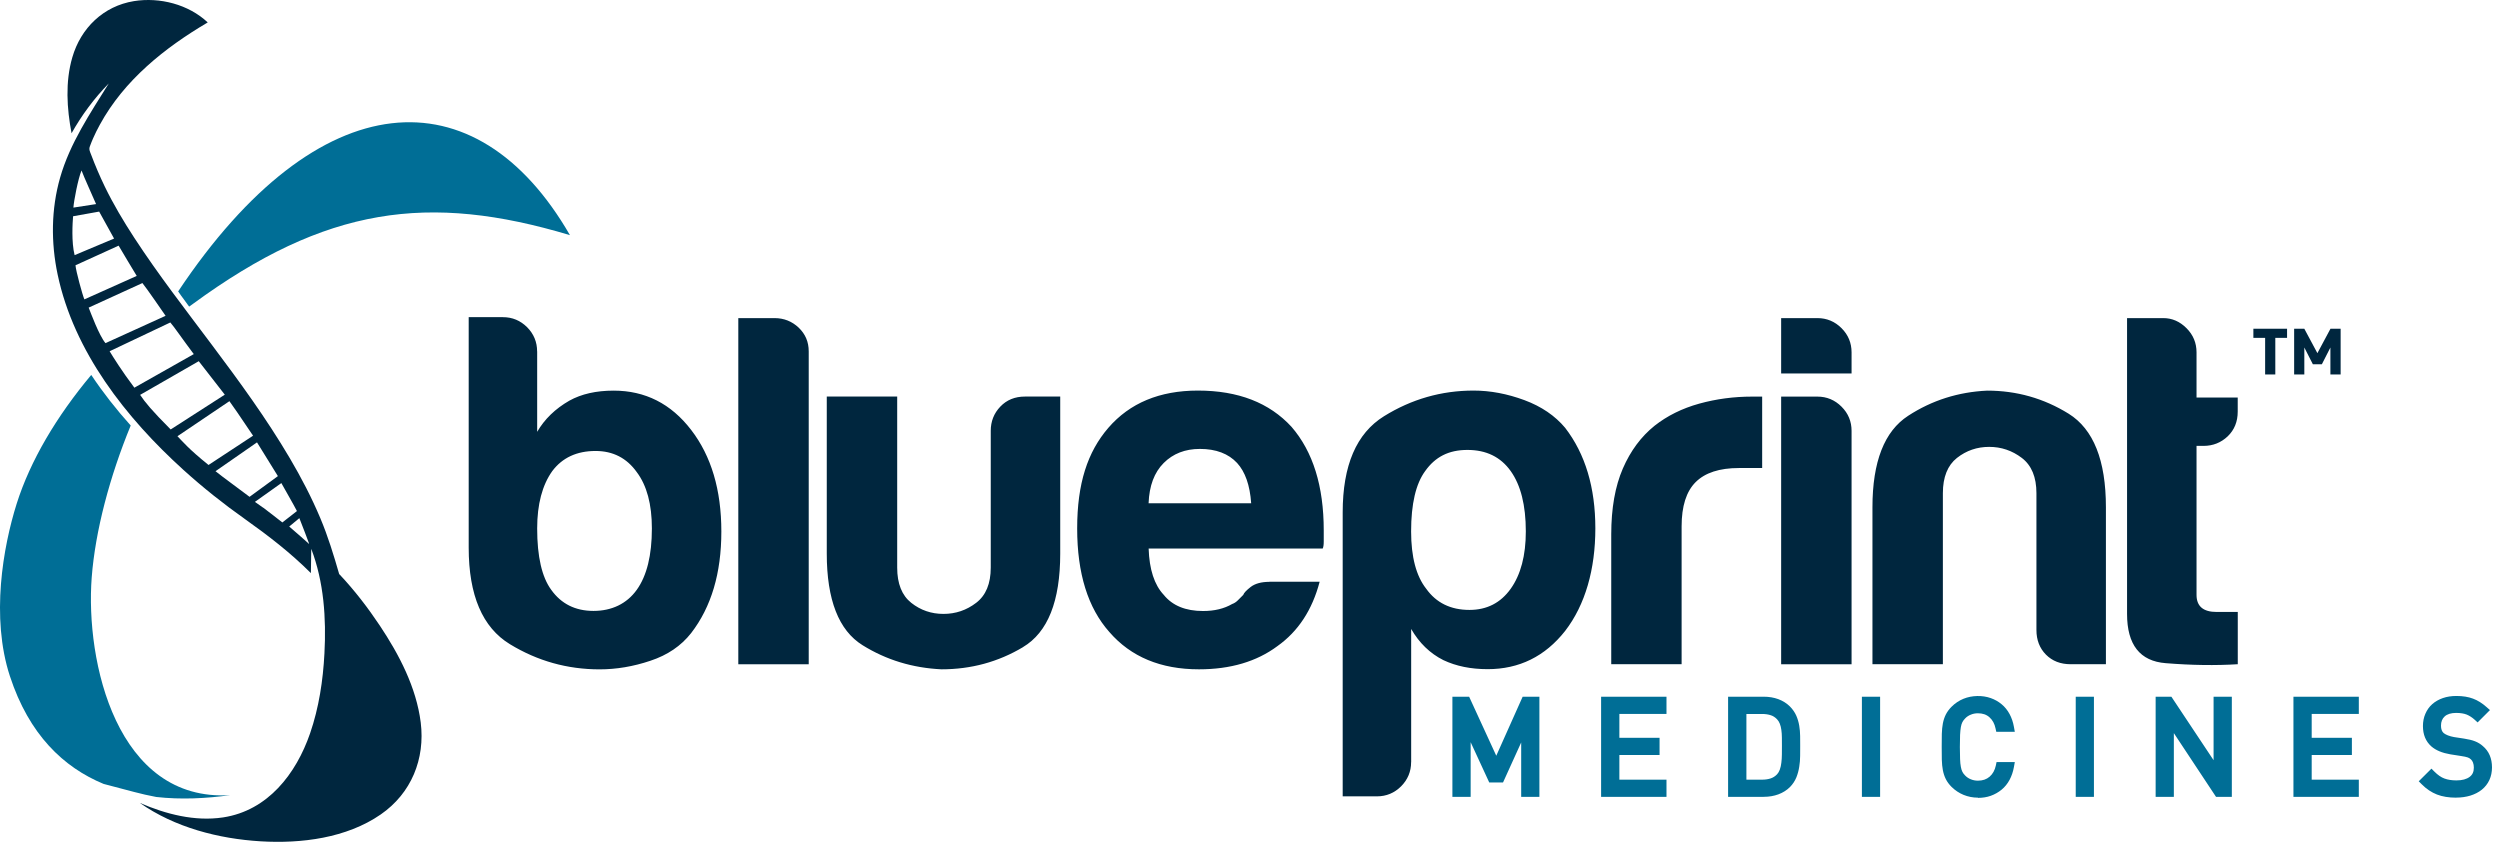 <?xml version="1.0" encoding="UTF-8"?> <svg xmlns="http://www.w3.org/2000/svg" width="274" height="93" viewBox="0 0 274 93" fill="none"><path d="M58.874 38.511V47.327C59.685 45.936 60.858 44.797 62.405 43.911C63.734 43.175 65.35 42.813 67.259 42.813C70.71 42.813 73.545 44.245 75.748 47.115C77.956 49.984 79.06 53.694 79.06 58.254C79.06 62.815 77.962 66.519 75.748 69.388C74.643 70.792 73.16 71.798 71.285 72.419C69.404 73.052 67.546 73.362 65.712 73.362C62.181 73.362 58.908 72.442 55.895 70.608C52.876 68.773 51.369 65.242 51.369 60.02V34.761H55.124C56.148 34.761 57.034 35.129 57.77 35.86C58.5 36.596 58.868 37.482 58.868 38.517M112.117 70.93C109.397 72.552 106.424 73.357 103.186 73.357C100.023 73.207 97.136 72.333 94.531 70.711C91.925 69.09 90.614 65.742 90.614 60.67V43.468H98.332V62.217C98.332 63.977 98.85 65.265 99.873 66.076C100.897 66.887 102.076 67.289 103.404 67.289C104.733 67.289 105.929 66.887 106.987 66.076M80.924 34.865H84.892C85.915 34.865 86.801 35.216 87.537 35.912C88.273 36.619 88.636 37.476 88.636 38.511V72.805H80.918V34.865H80.924ZM71.446 57.915C71.446 55.27 70.894 53.211 69.789 51.744C68.691 50.203 67.184 49.427 65.275 49.427C63.216 49.427 61.634 50.163 60.53 51.629C59.432 53.17 58.874 55.27 58.874 57.915C58.874 61.004 59.392 63.252 60.415 64.644C61.514 66.185 63.061 66.956 65.045 66.956C67.029 66.956 68.685 66.185 69.789 64.644C70.894 63.103 71.446 60.86 71.446 57.915ZM58.874 38.511V47.327C59.685 45.936 60.858 44.797 62.405 43.911C63.734 43.175 65.35 42.813 67.259 42.813C70.71 42.813 73.545 44.245 75.748 47.115C77.956 49.984 79.06 53.694 79.06 58.254C79.06 62.815 77.962 66.519 75.748 69.388C74.643 70.792 73.16 71.798 71.285 72.419C69.404 73.052 67.546 73.362 65.712 73.362C62.181 73.362 58.908 72.442 55.895 70.608C52.876 68.773 51.369 65.242 51.369 60.02V34.761H55.124C56.148 34.761 57.034 35.129 57.77 35.86C58.5 36.596 58.868 37.482 58.868 38.517M245.254 72.799C242.827 72.948 240.199 72.914 237.37 72.684C234.534 72.465 233.125 70.659 233.125 67.284V34.865H237.099C238.06 34.865 238.905 35.233 239.641 35.969C240.378 36.705 240.74 37.591 240.74 38.615V43.572H245.254V45.113C245.254 46.218 244.886 47.12 244.156 47.822C243.42 48.518 242.534 48.869 241.51 48.869H240.74V65.196C240.74 66.45 241.476 67.071 242.942 67.071H245.26V72.805L245.254 72.799ZM230.808 72.799H226.949C225.839 72.799 224.942 72.454 224.24 71.752C223.544 71.045 223.193 70.153 223.193 69.049V54.05C223.193 52.291 222.658 51.002 221.595 50.191C220.531 49.381 219.334 48.978 218.012 48.978C216.689 48.978 215.51 49.381 214.48 50.191C213.457 51.002 212.939 52.291 212.939 54.05V72.799H205.221V55.597C205.221 50.6 206.527 47.258 209.138 45.568C211.743 43.871 214.63 42.962 217.793 42.813C221.031 42.813 224.004 43.658 226.724 45.343C229.445 47.04 230.808 50.45 230.808 55.603V72.805V72.799ZM195.22 43.468H199.188C200.212 43.468 201.098 43.837 201.834 44.573C202.57 45.309 202.932 46.194 202.932 47.218V72.805H195.214V43.474L195.22 43.468ZM195.22 34.865H199.188C200.212 34.865 201.098 35.233 201.834 35.969C202.57 36.705 202.932 37.591 202.932 38.62V40.932H195.214V34.865H195.22ZM176.592 72.799V58.571C176.592 55.712 177.018 53.303 177.863 51.353C178.709 49.404 179.871 47.845 181.337 46.666C182.729 45.568 184.368 44.757 186.237 44.239C188.112 43.721 190.038 43.468 192.023 43.468H193.133V51.296H190.591C188.451 51.296 186.875 51.813 185.846 52.837C184.816 53.861 184.305 55.482 184.305 57.691V72.793H176.587L176.592 72.799ZM154.658 83.536C154.658 84.56 154.29 85.445 153.559 86.182C152.829 86.912 151.938 87.28 150.914 87.28H147.159V56.15C147.159 51.002 148.665 47.494 151.685 45.619C154.698 43.75 157.97 42.807 161.502 42.807C163.336 42.807 165.194 43.158 167.074 43.854C168.949 44.55 170.433 45.568 171.537 46.885C173.751 49.754 174.85 53.435 174.85 57.909C174.85 62.384 173.751 66.283 171.537 69.153C169.335 71.948 166.499 73.34 163.049 73.34C161.203 73.34 159.598 73.012 158.195 72.35C156.728 71.614 155.549 70.47 154.664 68.934V83.53L154.658 83.536ZM167.23 58.243C167.23 55.373 166.672 53.17 165.573 51.629C164.469 50.082 162.893 49.312 160.829 49.312C158.764 49.312 157.298 50.082 156.199 51.629C155.175 53.021 154.658 55.229 154.658 58.243C154.658 61.038 155.216 63.137 156.314 64.529C157.413 66.07 158.994 66.847 161.053 66.847C162.962 66.847 164.469 66.076 165.573 64.529C166.672 62.988 167.23 60.888 167.23 58.243ZM139.119 63.758H144.634C143.823 66.847 142.282 69.199 140.004 70.815C137.727 72.511 134.857 73.357 131.406 73.357C127.22 73.357 123.947 71.994 121.589 69.273C119.237 66.628 118.058 62.849 118.058 57.915C118.058 52.981 119.197 49.53 121.474 46.89C123.826 44.17 127.099 42.807 131.291 42.807C135.708 42.807 139.119 44.136 141.551 46.781C143.903 49.501 145.082 53.28 145.082 58.139V59.353C145.082 59.721 145.042 59.974 144.967 60.123H125.891C125.966 62.401 126.512 64.097 127.547 65.196C128.496 66.375 129.94 66.967 131.849 66.967C133.103 66.967 134.161 66.714 135.047 66.197C135.265 66.122 135.472 65.99 135.651 65.811C135.84 65.622 136.036 65.426 136.26 65.202C136.329 64.983 136.611 64.696 137.077 64.328C137.56 63.959 138.244 63.77 139.119 63.77M125.885 55.155H137.129C136.991 53.17 136.467 51.704 135.587 50.744C134.638 49.72 133.27 49.202 131.51 49.202C129.888 49.202 128.565 49.72 127.542 50.744C126.506 51.779 125.96 53.245 125.885 55.155ZM116.201 43.468V60.67C116.201 65.892 114.838 69.308 112.117 70.924C109.397 72.546 106.424 73.351 103.186 73.351C100.023 73.201 97.136 72.327 94.531 70.706C91.925 69.084 90.614 65.737 90.614 60.664V43.463H98.332V62.211C98.332 63.971 98.85 65.259 99.873 66.07C100.897 66.881 102.076 67.284 103.404 67.284C104.733 67.284 105.929 66.881 106.987 66.07C108.051 65.259 108.586 63.971 108.586 62.211V47.212C108.586 46.189 108.931 45.303 109.633 44.567C110.334 43.831 111.232 43.463 112.342 43.463H116.201V43.468ZM80.924 34.865H84.892C85.915 34.865 86.801 35.216 87.537 35.912C88.273 36.619 88.636 37.476 88.636 38.511V72.805H80.918V34.865H80.924ZM71.446 57.915C71.446 55.27 70.894 53.211 69.789 51.744C68.691 50.203 67.184 49.427 65.275 49.427C63.216 49.427 61.634 50.163 60.53 51.629C59.432 53.17 58.874 55.27 58.874 57.915C58.874 61.004 59.392 63.252 60.415 64.644C61.514 66.185 63.061 66.956 65.045 66.956C67.029 66.956 68.685 66.185 69.789 64.644C70.894 63.103 71.446 60.86 71.446 57.915Z" fill="#00263E"></path><path d="M269.189 87.424C268.384 87.424 267.677 87.309 267.09 87.079C266.498 86.849 265.934 86.475 265.422 85.957L265.094 85.629L266.486 84.243L266.814 84.571C267.182 84.939 267.544 85.192 267.907 85.325C268.275 85.463 268.717 85.532 269.224 85.532C269.85 85.532 270.339 85.4 270.679 85.141C270.989 84.905 271.133 84.583 271.133 84.134C271.133 83.927 271.104 83.737 271.041 83.576C270.989 83.433 270.909 83.318 270.811 83.226C270.696 83.122 270.581 83.053 270.46 83.013C270.316 82.961 270.069 82.909 269.73 82.858L268.556 82.674C267.671 82.524 266.969 82.236 266.475 81.805C265.859 81.259 265.554 80.511 265.554 79.579C265.554 79.091 265.641 78.642 265.819 78.234C265.997 77.82 266.25 77.457 266.578 77.17C266.9 76.888 267.291 76.664 267.74 76.508C268.183 76.353 268.683 76.278 269.229 76.278C269.919 76.278 270.535 76.376 271.047 76.572C271.559 76.761 272.059 77.078 272.53 77.498L272.899 77.825L271.547 79.177L271.219 78.878C270.949 78.636 270.661 78.447 270.357 78.32C270.057 78.199 269.661 78.136 269.189 78.136C268.637 78.136 268.211 78.268 267.935 78.521C267.665 78.769 267.533 79.102 267.533 79.533C267.533 79.907 267.631 80.172 267.826 80.344C267.941 80.436 268.096 80.523 268.286 80.597C268.499 80.678 268.723 80.741 268.953 80.781L270.046 80.948C270.293 80.988 270.512 81.029 270.707 81.075C270.92 81.126 271.104 81.178 271.265 81.247C271.426 81.311 271.582 81.385 271.72 81.472C271.858 81.558 271.996 81.656 272.122 81.771C272.784 82.328 273.123 83.116 273.123 84.106C273.123 84.612 273.025 85.077 272.835 85.492C272.64 85.911 272.358 86.268 272.001 86.555C271.656 86.832 271.231 87.05 270.748 87.2C270.276 87.343 269.753 87.418 269.195 87.418M216.791 87.424C216.233 87.424 215.704 87.32 215.21 87.119C214.721 86.918 214.278 86.624 213.893 86.245C213.622 85.975 213.41 85.687 213.26 85.388C213.116 85.1 213.007 84.773 212.938 84.416C212.875 84.082 212.834 83.697 212.823 83.266C212.817 82.863 212.811 82.392 212.811 81.851C212.811 81.311 212.817 80.839 212.823 80.436C212.834 80.011 212.875 79.62 212.938 79.286C213.007 78.93 213.116 78.602 213.26 78.314C213.41 78.021 213.617 77.733 213.887 77.463C214.266 77.084 214.709 76.784 215.204 76.583C216.141 76.204 217.28 76.186 218.194 76.514C218.631 76.669 219.028 76.894 219.373 77.181C219.724 77.469 220.017 77.831 220.248 78.257C220.472 78.671 220.633 79.142 220.725 79.66L220.823 80.206H218.793L218.712 79.838C218.603 79.315 218.384 78.912 218.039 78.608C217.711 78.314 217.297 78.176 216.78 78.176C216.504 78.176 216.251 78.222 216.003 78.326C215.756 78.424 215.549 78.561 215.382 78.74C215.25 78.872 215.152 79.004 215.077 79.148C215.003 79.292 214.951 79.47 214.911 79.683C214.87 79.919 214.842 80.212 214.824 80.551C214.813 80.908 214.801 81.345 214.801 81.868C214.801 82.392 214.807 82.829 214.824 83.185C214.836 83.53 214.865 83.818 214.911 84.054C214.951 84.266 215.003 84.445 215.077 84.589C215.146 84.727 215.244 84.859 215.376 84.991C215.555 85.175 215.756 85.313 216.003 85.411C216.256 85.514 216.509 85.561 216.785 85.561C217.303 85.561 217.723 85.417 218.062 85.124C218.407 84.824 218.631 84.422 218.746 83.893L218.821 83.525H220.823L220.725 84.071C220.633 84.583 220.472 85.054 220.248 85.474C220.017 85.9 219.724 86.262 219.373 86.55C219.023 86.837 218.626 87.062 218.194 87.217C217.763 87.372 217.286 87.447 216.785 87.447M258.527 87.338H251.361V76.359H258.527V78.245H253.362V80.862H257.767V82.748H253.362V85.451H258.527V87.338ZM244.603 87.338H242.878L238.254 80.35V87.338H236.258V76.359H237.984L242.608 83.318V76.359H244.609V87.338H244.603ZM229.495 87.338H227.5V76.359H229.495V87.338ZM206.06 87.338H204.064V76.359H206.06V87.338ZM193.31 87.338H189.399V76.359H193.31C193.89 76.359 194.425 76.451 194.908 76.629C195.397 76.813 195.823 77.078 196.174 77.428C196.478 77.733 196.714 78.078 196.875 78.441C197.025 78.786 197.134 79.154 197.197 79.539C197.261 79.907 197.289 80.287 197.295 80.666C197.295 81.029 197.301 81.391 197.301 81.736C197.301 82.081 197.301 82.455 197.295 82.84C197.295 83.243 197.261 83.645 197.197 84.037C197.134 84.445 197.03 84.836 196.881 85.204C196.72 85.595 196.484 85.952 196.179 86.262C195.834 86.607 195.403 86.877 194.908 87.062C194.425 87.24 193.885 87.332 193.31 87.332M182.647 87.338H175.481V76.359H182.647V78.245H177.483V80.862H181.888V82.748H177.483V85.451H182.647V87.338ZM168.724 87.338H166.722V81.374L164.733 85.756H163.22L161.184 81.345V87.338H159.183V76.359H161.017L163.991 82.829L166.883 76.359H168.718V87.338H168.724ZM191.4 85.451H193.126C193.471 85.451 193.787 85.405 194.069 85.313C194.327 85.227 194.558 85.083 194.77 84.859C194.891 84.732 194.989 84.56 195.064 84.359C195.15 84.123 195.207 83.864 195.236 83.594C195.271 83.306 195.294 83.007 195.294 82.691C195.294 82.363 195.299 82.047 195.299 81.736C195.299 81.425 195.299 81.121 195.294 80.816C195.294 80.528 195.271 80.252 195.236 79.999C195.207 79.758 195.15 79.533 195.069 79.321C194.995 79.131 194.897 78.976 194.77 78.838C194.563 78.619 194.333 78.469 194.074 78.389C193.793 78.297 193.476 78.251 193.131 78.251H191.406V85.457L191.4 85.451Z" fill="#006E96"></path><path fill-rule="evenodd" clip-rule="evenodd" d="M19.522 31.943C34.934 8.83 52.193 7.961 62.465 25.772C46.966 21.125 35.722 22.632 21.138 33.312L20.729 33.605C20.315 33.002 19.936 32.553 19.527 31.938" fill="#006E96"></path><path fill-rule="evenodd" clip-rule="evenodd" d="M1.086 74.11C-1.025 67.652 0.338 59.945 1.822 55.224C3.312 50.496 6.199 45.637 10 41.093C11.294 43.032 12.749 44.883 14.325 46.637C12.024 52.233 10.443 58.191 10.052 63.281C9.345 72.494 12.789 87.924 25.229 87.148C22.612 87.516 19.84 87.654 17.126 87.349C16.292 87.194 15.475 87.004 14.693 86.797L11.352 85.917C6.964 84.1 3.185 80.523 1.086 74.105" fill="#006E96"></path><path fill-rule="evenodd" clip-rule="evenodd" d="M37.179 62.925C37.203 62.953 37.231 62.982 37.26 63.005C38.87 64.719 40.32 66.605 41.625 68.561C43.747 71.741 45.628 75.341 46.111 79.177C46.611 83.18 45.081 86.947 41.729 89.264C37.973 91.858 33.033 92.474 28.576 92.209C23.964 91.933 19.139 90.685 15.325 87.999C18.172 89.23 21.347 90.058 24.458 89.587C29.358 88.839 32.458 84.807 33.988 80.368C34.954 77.561 35.403 74.582 35.558 71.626C35.765 67.767 35.5 63.787 34.114 60.153C34.097 61.038 34.086 61.93 34.074 62.815C31.854 60.595 29.41 58.709 26.856 56.897C24.498 55.23 22.233 53.429 20.087 51.486C13.813 45.798 8.108 38.557 6.319 30.098C5.577 26.589 5.6 22.92 6.59 19.464C7.659 15.714 9.885 12.419 11.921 9.146C10.334 10.757 8.948 12.637 7.843 14.604C7.326 11.884 7.142 8.985 7.924 6.294C8.856 3.067 11.34 0.664 14.681 0.123C17.505 -0.331 20.663 0.479 22.767 2.458C18.046 5.241 13.606 8.784 10.943 13.667C10.673 14.161 10.414 14.673 10.19 15.191C10.063 15.473 9.96 15.754 9.85 16.042C9.718 16.387 9.862 16.611 9.989 16.956C10.437 18.141 10.932 19.308 11.484 20.447C12.427 22.391 13.537 24.249 14.716 26.06C17.35 30.098 20.312 33.91 23.199 37.764C26.224 41.795 29.209 45.878 31.768 50.226C33.016 52.343 34.154 54.528 35.109 56.794C35.949 58.789 36.576 60.843 37.174 62.919M8.936 18.682C8.562 19.561 8.091 22.029 8.045 22.753L10.529 22.368C10.247 21.701 9.172 19.343 8.936 18.682ZM8.01 23.697C7.953 24.433 7.815 26.509 8.177 27.964L12.502 26.146C12.502 26.146 11.191 23.76 10.868 23.191L8.01 23.702M8.275 29.079C8.321 29.712 9.034 32.317 9.247 32.812L14.986 30.241C14.687 29.77 13.29 27.406 13.002 26.923L8.275 29.074M9.718 33.715C9.948 34.29 10.851 36.752 11.559 37.608L18.149 34.612C17.77 34.066 16.062 31.576 15.607 31.023L9.718 33.715ZM12.013 38.494C12.358 39.069 13.376 40.702 14.727 42.491L21.238 38.81C19.932 37.074 19.087 35.814 18.667 35.342L12.019 38.494M15.36 43.279C15.883 44.073 16.654 45.01 18.707 47.069L24.637 43.256L21.784 39.587L15.366 43.273M19.449 47.811C20.018 48.386 20.628 49.168 22.854 50.962L27.736 47.753C26.109 45.326 25.562 44.55 25.143 43.969L19.449 47.811ZM23.624 51.647C24.182 52.118 26.793 54.016 27.351 54.453L30.457 52.182C30.123 51.641 28.507 49.019 28.168 48.484L23.624 51.641M28.858 55.644C29.134 55.834 30.669 57.059 30.945 57.26L32.544 56.012C32.245 55.414 31.158 53.533 30.836 52.946L27.938 55.005C28.242 55.23 28.553 55.442 28.852 55.65M33.867 59.612L33.873 59.572C33.873 59.572 33.062 57.38 32.809 56.788L31.699 57.708C32.285 58.191 33.867 59.612 33.867 59.612Z" fill="#00263E"></path><path d="M249.374 37.027V41.041H248.258V37.027H246.97V36.032H250.662V37.027H249.374ZM255.412 41.041V38.086L254.475 39.926H253.491L252.554 38.086V41.041H251.438V36.032H252.554L253.986 38.707L255.418 36.032H256.534V41.041H255.418H255.412Z" fill="#00263E"></path></svg> 